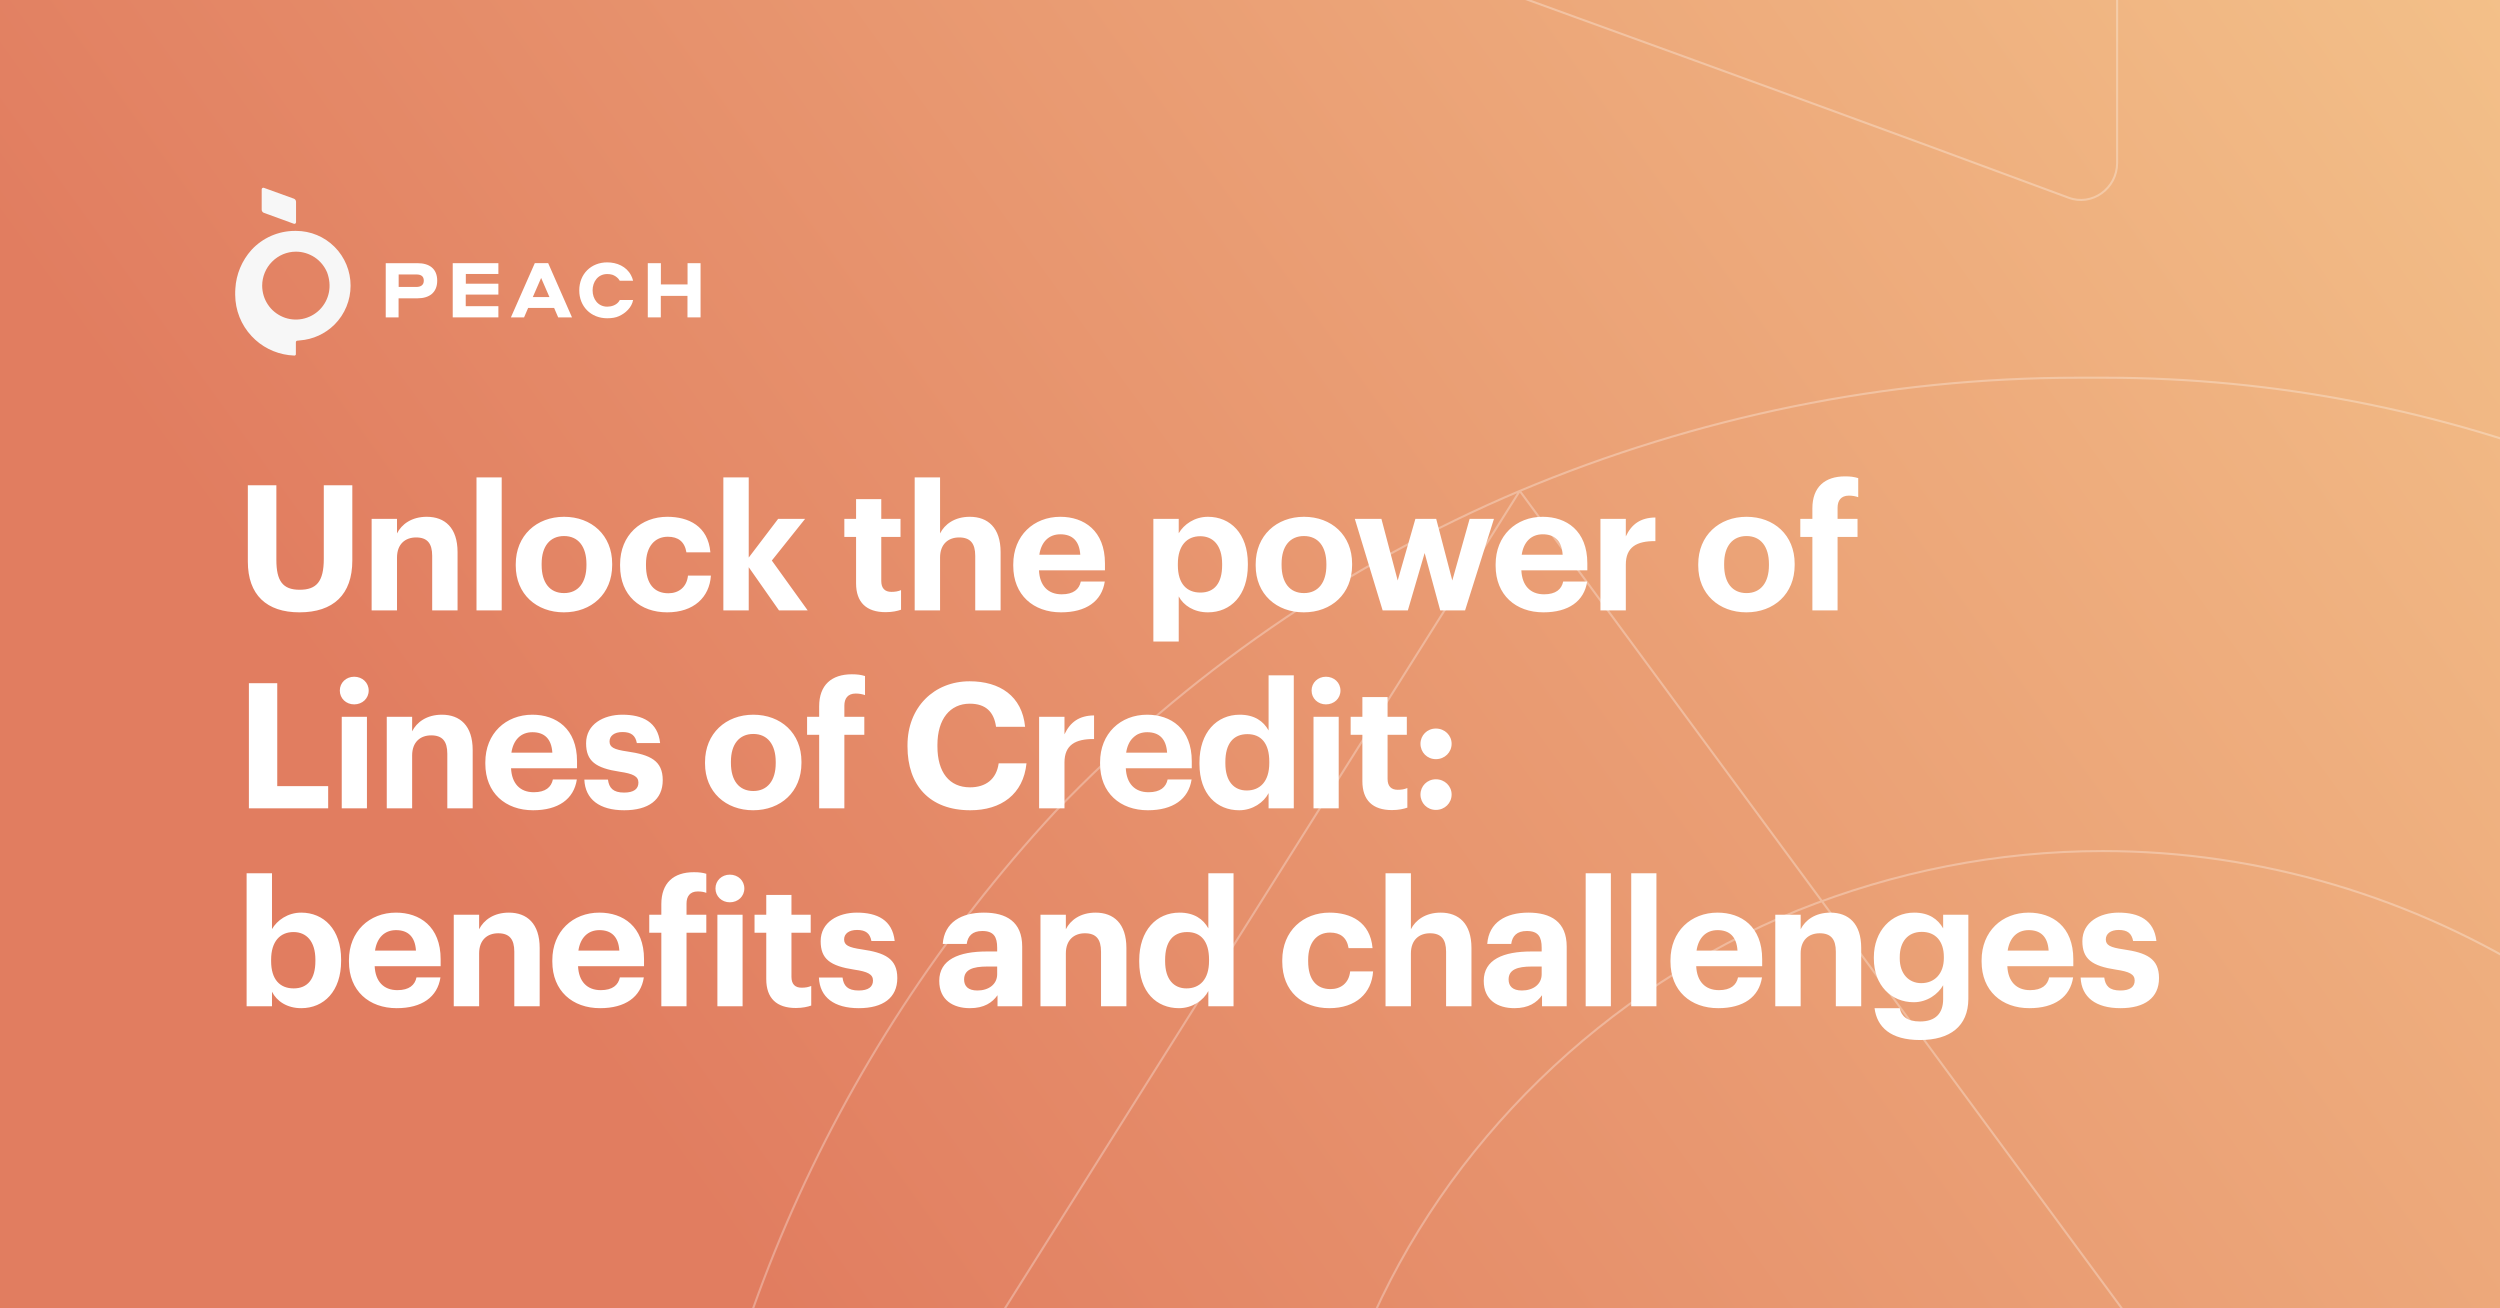 <svg width="1200" height="628" viewBox="0 0 1200 628" fill="none" xmlns="http://www.w3.org/2000/svg">
<rect x="0" y="0" width="1200" height="628" fill="#333333" stroke="none"/>
<g clip-path="url(#clip0_2891_22)">
<rect width="1200" height="628" fill="white"/>
<path d="M0 -14.727H1248.1V687.331H0V-14.727Z" fill="url(#paint0_linear_2891_22)"/>
<path d="M661.228 -302.36L661.228 -302.36L661.238 -302.356L993.322 -181.93C993.324 -181.929 993.327 -181.928 993.33 -181.927C1006.54 -176.605 1016.22 -163.303 1016.22 -148.241V78.243C1016.22 90.496 1004.05 99.212 992.796 94.853L992.79 94.851C901.614 60.999 834.324 36.578 756.319 8.268C726.632 -2.506 695.393 -13.844 660.695 -26.478C647.488 -31.8 637.805 -45.102 637.805 -60.164V-285.75C637.805 -298.002 649.97 -306.719 661.228 -302.36Z" stroke="white" stroke-opacity="0.3"/>
<path d="M991.95 1550.91C1001.1 1550.91 1008.42 1543.78 1008.42 1535.76V1402.94L1446.44 1209.14M991.95 1550.91L991.97 1550.41C991.966 1550.41 991.962 1550.41 991.958 1550.41M991.95 1550.91V1550.41C991.953 1550.41 991.956 1550.41 991.958 1550.41M991.95 1550.91C969.986 1550.02 948.022 1548.24 926.972 1545.57L321.625 883.241M991.958 1550.41C1000.86 1550.41 1007.92 1543.47 1007.92 1535.76V1402.94V1402.91L1007.93 1402.89C1008.87 1393.73 1015.47 1387.31 1024.85 1386.4L1053.22 1383.72L1053.23 1383.72C1201.37 1373.03 1340.37 1311.57 1446.44 1209.14M991.958 1550.41C970.011 1549.52 948.065 1547.74 927.036 1545.07L927.033 1545.07C766.988 1525.47 617.922 1452.43 507.268 1336.63L507.265 1336.63C388.382 1213.7 322.54 1051.59 321.625 883.241M1446.44 1209.14C1562.58 1096.03 1627.5 942.83 1627.5 783.403C1627.5 704.133 1611.95 625.754 1580.86 552.722C1549.77 479.686 1504.05 412.885 1447.36 357.664C1331.23 244.546 1173.94 181.305 1010.25 181.305H997.441C905.077 181.305 814.541 200.01 729.489 235.642M1446.44 1209.14L729.489 235.642M729.489 235.642C645.357 271.271 569.455 323.825 506.355 389.739C397.527 507.323 332.599 656.971 323.455 815.523L323.454 815.533L323.453 815.543C321.625 834.234 321.625 854.711 321.625 875.219V883.241M729.489 235.642L321.625 883.241M321.625 883.241V883.242H321.131L321.625 883.239C321.625 883.24 321.625 883.24 321.625 883.241ZM862.724 437.069L862.721 437.07C816.902 455.815 774.75 483.484 739.012 518.294C703.274 553.104 674.865 594.164 655.619 639.69C636.376 685.212 626.294 733.415 626.294 782.512C626.294 855.707 648.288 928.009 690.442 989.6C731.685 1051.2 792.168 1098.5 861.805 1127.06C931.451 1155.63 1008.42 1162.76 1082.65 1148.48C1156.87 1134.2 1225.6 1098.5 1278.75 1046.73C1331.9 994.958 1368.56 928.012 1383.22 855.707C1397.88 783.399 1389.63 708.425 1363.06 637.926L1363.06 637.915L1363.06 637.904C1333.73 570.066 1285.16 512.047 1221.93 470.988L1221.93 470.985C1158.7 430.822 1085.4 408.508 1009.34 408.508C958.938 408.508 909.456 418.326 862.724 437.069Z" stroke="white" stroke-opacity="0.3"/>
<path d="M185.113 152.342H191.319V143.19H200.434C205.981 143.19 209.86 140.503 209.86 134.74C209.86 128.898 206.02 126.328 200.434 126.328H185.152V152.342H185.113ZM199.853 131.741C202.257 131.741 203.421 132.715 203.421 134.74C203.421 136.92 201.831 137.738 199.853 137.738H191.358V131.741H199.853Z" fill="white"/>
<path d="M217.309 152.342H239.224V146.968H223.553V141.399H239.224V136.181H223.592V131.507H239.224V126.328H217.309V152.342Z" fill="white"/>
<path d="M267.925 152.341H274.558L263.116 126.289H256.716L245.234 152.341H251.557L253.496 147.824H265.986L267.925 152.341ZM255.746 142.606L259.741 133.416L263.736 142.606H255.746Z" fill="white"/>
<path d="M291.468 152.769C293.679 152.769 295.579 152.457 297.092 151.756C300.272 150.354 303.298 147.512 303.88 144.007H297.518C297.363 144.279 297.131 144.552 296.898 144.941C295.618 146.499 293.485 147.2 291.468 147.2C287.085 147.2 284.447 143.578 284.447 139.373C284.447 135.284 286.968 131.545 291.468 131.545C292.282 131.545 293.097 131.623 293.872 131.857C294.997 132.246 296.006 132.908 296.82 133.804C297.053 134.076 297.286 134.388 297.48 134.738H303.88C303.647 133.804 303.337 132.908 302.871 132.09C300.66 127.885 296.122 125.938 291.468 125.938C283.71 125.938 278.047 131.506 278.047 139.373C278.008 146.966 283.516 152.769 291.468 152.769Z" fill="white"/>
<path d="M330.025 152.342H336.27V126.328H330.025V136.531H317.225V126.328H310.941V152.342H317.186V142.022H329.986V152.342H330.025Z" fill="white"/>
<path d="M126.661 90.152C126.156 89.958 125.613 90.347 125.613 90.892V100.667C125.613 101.329 126.04 101.913 126.622 102.147C132.091 104.133 135.582 105.379 141.051 107.404C141.555 107.599 142.098 107.209 142.098 106.664V96.85C142.098 96.189 141.671 95.604 141.09 95.371L126.661 90.152Z" fill="#F7F7F7"/>
<path fill-rule="evenodd" clip-rule="evenodd" d="M142.098 110.828H141.555C137.637 110.828 133.797 111.646 130.19 113.204C126.621 114.761 123.402 117.059 120.726 119.941C116.11 125.081 113.356 131.623 112.968 138.555C112.891 139.373 112.891 140.269 112.891 141.164V141.515C112.929 148.875 115.722 155.962 120.765 161.336C125.458 166.399 131.78 169.592 138.568 170.449C139.46 170.566 140.391 170.644 141.322 170.682C141.71 170.682 142.02 170.371 142.02 170.02V164.218C142.059 163.829 142.33 163.556 142.718 163.517L143.921 163.4C150.204 162.933 156.1 160.246 160.599 155.768C165.526 150.822 168.279 144.124 168.279 137.153C168.279 133.687 167.62 130.26 166.301 127.067C164.982 123.874 163.043 120.953 160.638 118.539C155.712 113.593 149.041 110.828 142.098 110.828ZM157.884 140.307C157.264 143.462 155.712 146.382 153.463 148.641C151.213 150.9 148.304 152.457 145.162 153.081C142.02 153.704 138.762 153.392 135.814 152.146C132.866 150.9 130.306 148.836 128.561 146.149C126.777 143.462 125.846 140.307 125.846 137.114C125.846 134.972 126.272 132.869 127.087 130.883C127.901 128.897 129.104 127.106 130.617 125.587C132.129 124.069 133.914 122.861 135.853 122.044C137.831 121.226 139.926 120.797 142.059 120.797C145.278 120.797 148.381 121.771 151.058 123.523C153.734 125.315 155.79 127.846 157.031 130.806C158.156 133.882 158.505 137.153 157.884 140.307Z" fill="#F7F7F7"/>
<path d="M143.744 293.924C127.952 293.924 118.964 285.524 118.964 269.564V232.94H132.656V268.724C132.656 278.72 135.596 283.088 143.828 283.088C151.892 283.088 155.42 279.224 155.42 268.22V232.94H169.112V269.06C169.112 285.44 159.956 293.924 143.744 293.924ZM178.383 293V249.068H190.564V256.04C192.748 251.672 197.536 248.06 204.844 248.06C213.496 248.06 219.628 253.268 219.628 265.028V293H207.448V266.792C207.448 260.828 205.096 257.972 199.72 257.972C194.512 257.972 190.564 261.164 190.564 267.632V293H178.383ZM228.719 293V229.16H240.815V293H228.719ZM270.658 293.924C257.554 293.924 247.558 285.188 247.558 271.496V270.824C247.558 257.048 257.554 248.06 270.742 248.06C283.93 248.06 293.842 256.88 293.842 270.572V271.244C293.842 285.104 283.846 293.924 270.658 293.924ZM270.742 284.684C277.546 284.684 281.494 279.644 281.494 271.328V270.74C281.494 262.34 277.546 257.3 270.742 257.3C264.022 257.3 259.99 262.172 259.99 270.572V271.244C259.99 279.644 263.854 284.684 270.742 284.684ZM320.236 293.924C307.384 293.924 297.64 285.944 297.64 271.58V270.908C297.64 256.712 307.804 248.06 320.32 248.06C330.484 248.06 339.892 252.512 340.984 265.112H329.476C328.636 259.988 325.528 257.636 320.572 257.636C314.272 257.636 310.072 262.34 310.072 270.74V271.412C310.072 280.232 314.02 284.768 320.824 284.768C325.696 284.768 329.644 281.912 330.232 276.284H341.236C340.564 286.7 333.004 293.924 320.236 293.924ZM347.21 293V229.16H359.39V267.632L373.502 249.068H386.438L370.478 269.06L387.698 293H373.922L359.39 272.252V293H347.21ZM425.109 293.84C415.869 293.84 410.913 289.136 410.913 279.98V257.72H405.285V249.068H410.913V239.576H423.009V249.068H432.249V257.72H423.009V278.888C423.009 282.416 424.773 284.096 427.881 284.096C429.729 284.096 431.073 283.844 432.501 283.256V292.664C430.821 293.252 428.385 293.84 425.109 293.84ZM439.049 293V229.16H451.229V256.04C453.413 251.672 458.201 248.06 465.509 248.06C474.161 248.06 480.293 253.268 480.293 265.028V293H468.113V266.792C468.113 260.828 465.761 257.972 460.385 257.972C455.177 257.972 451.229 261.164 451.229 267.632V293H439.049ZM509.293 293.924C496.021 293.924 486.361 285.608 486.361 271.58V270.908C486.361 257.048 496.189 248.06 508.957 248.06C520.297 248.06 530.377 254.696 530.377 270.404V273.764H498.709C499.045 281.072 502.993 285.272 509.629 285.272C515.257 285.272 518.029 282.836 518.785 279.14H530.293C528.865 288.632 521.305 293.924 509.293 293.924ZM498.877 266.288H518.533C518.113 259.652 514.753 256.46 508.957 256.46C503.497 256.46 499.801 260.072 498.877 266.288ZM553.611 307.952V249.068H565.791V255.956C568.227 251.756 573.351 248.06 579.819 248.06C590.571 248.06 598.971 256.04 598.971 270.572V271.244C598.971 285.776 590.739 293.924 579.819 293.924C573.015 293.924 568.059 290.564 565.791 286.28V307.952H553.611ZM576.207 284.432C582.927 284.432 586.623 279.896 586.623 271.328V270.656C586.623 261.752 582.255 257.384 576.123 257.384C569.739 257.384 565.371 261.836 565.371 270.656V271.328C565.371 280.148 569.571 284.432 576.207 284.432ZM625.827 293.924C612.723 293.924 602.727 285.188 602.727 271.496V270.824C602.727 257.048 612.723 248.06 625.911 248.06C639.099 248.06 649.011 256.88 649.011 270.572V271.244C649.011 285.104 639.015 293.924 625.827 293.924ZM625.911 284.684C632.715 284.684 636.663 279.644 636.663 271.328V270.74C636.663 262.34 632.715 257.3 625.911 257.3C619.191 257.3 615.159 262.172 615.159 270.572V271.244C615.159 279.644 619.023 284.684 625.911 284.684ZM663.672 293L650.316 249.068H663.084L670.896 278.636L679.38 249.068H689.376L697.104 278.636L705.42 249.068H717.096L703.236 293H691.308L683.832 265.448L675.768 293H663.672ZM740.834 293.924C727.562 293.924 717.902 285.608 717.902 271.58V270.908C717.902 257.048 727.73 248.06 740.498 248.06C751.838 248.06 761.918 254.696 761.918 270.404V273.764H730.25C730.586 281.072 734.534 285.272 741.17 285.272C746.798 285.272 749.57 282.836 750.326 279.14H761.834C760.406 288.632 752.846 293.924 740.834 293.924ZM730.418 266.288H750.074C749.654 259.652 746.294 256.46 740.498 256.46C735.038 256.46 731.342 260.072 730.418 266.288ZM768.211 293V249.068H780.391V257.468C783.163 251.588 787.447 248.48 794.587 248.396V259.736C785.599 259.652 780.391 262.592 780.391 270.992V293H768.211ZM838.255 293.924C825.151 293.924 815.155 285.188 815.155 271.496V270.824C815.155 257.048 825.151 248.06 838.339 248.06C851.527 248.06 861.439 256.88 861.439 270.572V271.244C861.439 285.104 851.443 293.924 838.255 293.924ZM838.339 284.684C845.143 284.684 849.091 279.644 849.091 271.328V270.74C849.091 262.34 845.143 257.3 838.339 257.3C831.619 257.3 827.587 262.172 827.587 270.572V271.244C827.587 279.644 831.451 284.684 838.339 284.684ZM869.941 293V257.72H864.145V249.068H869.941V244.028C869.941 233.78 875.905 228.656 885.649 228.656C888.253 228.656 890.017 228.908 891.949 229.496V238.652C890.773 238.232 889.261 237.896 887.497 237.896C883.633 237.896 882.037 240.332 882.037 243.692V249.068H891.613V257.72H882.037V293H869.941ZM119.468 388V327.94H133.076V377.332H157.52V388H119.468ZM170 338.104C166.136 338.104 163.112 335.248 163.112 331.468C163.112 327.688 166.136 324.832 170 324.832C173.948 324.832 176.972 327.688 176.972 331.468C176.972 335.248 173.948 338.104 170 338.104ZM164.036 388V344.068H176.132V388H164.036ZM185.645 388V344.068H197.825V351.04C200.009 346.672 204.797 343.06 212.105 343.06C220.757 343.06 226.889 348.268 226.889 360.028V388H214.709V361.792C214.709 355.828 212.357 352.972 206.981 352.972C201.773 352.972 197.825 356.164 197.825 362.632V388H185.645ZM255.889 388.924C242.617 388.924 232.957 380.608 232.957 366.58V365.908C232.957 352.048 242.785 343.06 255.553 343.06C266.893 343.06 276.973 349.696 276.973 365.404V368.764H245.305C245.641 376.072 249.589 380.272 256.225 380.272C261.853 380.272 264.625 377.836 265.381 374.14H276.889C275.461 383.632 267.901 388.924 255.889 388.924ZM245.473 361.288H265.129C264.709 354.652 261.349 351.46 255.553 351.46C250.093 351.46 246.397 355.072 245.473 361.288ZM299.636 388.924C287.792 388.924 280.904 383.716 280.484 374.224H291.824C292.328 378.172 294.26 380.44 299.552 380.44C304.256 380.44 306.44 378.676 306.44 375.652C306.44 372.628 303.836 371.368 297.536 370.444C285.86 368.68 281.324 365.32 281.324 356.752C281.324 347.596 289.724 343.06 298.712 343.06C308.456 343.06 315.764 346.588 316.856 356.668H305.684C305.012 353.056 302.996 351.376 298.796 351.376C294.848 351.376 292.58 353.224 292.58 355.912C292.58 358.684 294.68 359.776 301.064 360.7C312.068 362.296 318.116 365.068 318.116 374.476C318.116 383.968 311.228 388.924 299.636 388.924ZM361.513 388.924C348.409 388.924 338.413 380.188 338.413 366.496V365.824C338.413 352.048 348.409 343.06 361.597 343.06C374.785 343.06 384.697 351.88 384.697 365.572V366.244C384.697 380.104 374.701 388.924 361.513 388.924ZM361.597 379.684C368.401 379.684 372.349 374.644 372.349 366.328V365.74C372.349 357.34 368.401 352.3 361.597 352.3C354.877 352.3 350.845 357.172 350.845 365.572V366.244C350.845 374.644 354.709 379.684 361.597 379.684ZM393.198 388V352.72H387.402V344.068H393.198V339.028C393.198 328.78 399.162 323.656 408.906 323.656C411.51 323.656 413.274 323.908 415.206 324.496V333.652C414.03 333.232 412.518 332.896 410.754 332.896C406.89 332.896 405.294 335.332 405.294 338.692V344.068H414.87V352.72H405.294V388H393.198ZM465.755 388.924C446.099 388.924 435.599 376.828 435.599 358.348V357.676C435.599 339.448 448.367 327.016 465.419 327.016C479.867 327.016 490.619 334.072 492.047 348.856H478.103C477.095 341.632 473.063 337.768 465.503 337.768C456.011 337.768 449.963 345.16 449.963 357.592V358.264C449.963 370.696 455.675 377.92 465.587 377.92C473.063 377.92 478.271 374.14 479.363 366.412H492.719C491.207 381.28 480.539 388.924 465.755 388.924ZM498.771 388V344.068H510.951V352.468C513.723 346.588 518.007 343.48 525.147 343.396V354.736C516.159 354.652 510.951 357.592 510.951 365.992V388H498.771ZM550.968 388.924C537.696 388.924 528.036 380.608 528.036 366.58V365.908C528.036 352.048 537.864 343.06 550.632 343.06C561.972 343.06 572.052 349.696 572.052 365.404V368.764H540.384C540.72 376.072 544.668 380.272 551.304 380.272C556.932 380.272 559.704 377.836 560.46 374.14H571.968C570.54 383.632 562.98 388.924 550.968 388.924ZM540.552 361.288H560.208C559.788 354.652 556.428 351.46 550.632 351.46C545.172 351.46 541.476 355.072 540.552 361.288ZM594.809 388.924C584.141 388.924 575.741 381.28 575.741 366.664V365.992C575.741 351.544 584.057 343.06 595.061 343.06C602.117 343.06 606.485 346.168 608.921 350.62V324.16H621.017V388H608.921V380.692C606.653 385.144 601.277 388.924 594.809 388.924ZM598.421 379.432C604.805 379.432 609.257 375.148 609.257 366.244V365.572C609.257 356.836 605.393 352.384 598.757 352.384C591.953 352.384 588.173 357.004 588.173 365.74V366.412C588.173 375.148 592.373 379.432 598.421 379.432ZM636.449 338.104C632.585 338.104 629.561 335.248 629.561 331.468C629.561 327.688 632.585 324.832 636.449 324.832C640.397 324.832 643.421 327.688 643.421 331.468C643.421 335.248 640.397 338.104 636.449 338.104ZM630.485 388V344.068H642.581V388H630.485ZM668.138 388.84C658.898 388.84 653.942 384.136 653.942 374.98V352.72H648.314V344.068H653.942V334.576H666.038V344.068H675.278V352.72H666.038V373.888C666.038 377.416 667.802 379.096 670.91 379.096C672.758 379.096 674.102 378.844 675.53 378.256V387.664C673.85 388.252 671.414 388.84 668.138 388.84ZM689.218 364.396C685.018 364.396 681.826 361.12 681.826 357.004C681.826 352.972 685.018 349.696 689.218 349.696C693.502 349.696 696.778 352.972 696.778 357.004C696.778 361.12 693.502 364.396 689.218 364.396ZM689.218 388.756C685.018 388.756 681.826 385.48 681.826 381.364C681.826 377.332 685.018 374.056 689.218 374.056C693.502 374.056 696.778 377.332 696.778 381.364C696.778 385.48 693.502 388.756 689.218 388.756ZM144.584 483.924C137.78 483.924 132.824 480.564 130.556 476.028V483H118.376V419.16H130.556V445.956C132.992 441.756 138.116 438.06 144.584 438.06C155.336 438.06 163.736 446.04 163.736 460.572V461.244C163.736 475.776 155.504 483.924 144.584 483.924ZM140.972 474.432C147.692 474.432 151.388 469.896 151.388 461.328V460.656C151.388 451.752 147.02 447.384 140.888 447.384C134.504 447.384 130.136 451.836 130.136 460.656V461.328C130.136 470.148 134.336 474.432 140.972 474.432ZM190.424 483.924C177.152 483.924 167.492 475.608 167.492 461.58V460.908C167.492 447.048 177.32 438.06 190.088 438.06C201.428 438.06 211.508 444.696 211.508 460.404V463.764H179.84C180.176 471.072 184.124 475.272 190.76 475.272C196.388 475.272 199.16 472.836 199.916 469.14H211.424C209.996 478.632 202.436 483.924 190.424 483.924ZM180.008 456.288H199.664C199.244 449.652 195.884 446.46 190.088 446.46C184.628 446.46 180.932 450.072 180.008 456.288ZM217.801 483V439.068H229.981V446.04C232.165 441.672 236.953 438.06 244.261 438.06C252.913 438.06 259.045 443.268 259.045 455.028V483H246.865V456.792C246.865 450.828 244.513 447.972 239.137 447.972C233.929 447.972 229.981 451.164 229.981 457.632V483H217.801ZM288.045 483.924C274.773 483.924 265.113 475.608 265.113 461.58V460.908C265.113 447.048 274.941 438.06 287.709 438.06C299.049 438.06 309.129 444.696 309.129 460.404V463.764H277.461C277.797 471.072 281.745 475.272 288.381 475.272C294.009 475.272 296.781 472.836 297.537 469.14H309.045C307.617 478.632 300.057 483.924 288.045 483.924ZM277.629 456.288H297.285C296.865 449.652 293.505 446.46 287.709 446.46C282.249 446.46 278.553 450.072 277.629 456.288ZM317.438 483V447.72H311.642V439.068H317.438V434.028C317.438 423.78 323.318 418.656 333.062 418.656C335.666 418.656 337.346 418.908 339.026 419.412V428.568C337.934 428.148 336.674 427.896 334.91 427.896C331.13 427.896 329.534 430.332 329.534 433.692V439.068H339.026V447.72H329.534V483H317.438ZM350.311 433.104C346.447 433.104 343.423 430.248 343.423 426.468C343.423 422.688 346.447 419.832 350.311 419.832C354.259 419.832 357.283 422.688 357.283 426.468C357.283 430.248 354.259 433.104 350.311 433.104ZM344.347 483V439.068H356.443V483H344.347ZM382 483.84C372.76 483.84 367.804 479.136 367.804 469.98V447.72H362.176V439.068H367.804V429.576H379.9V439.068H389.14V447.72H379.9V468.888C379.9 472.416 381.664 474.096 384.772 474.096C386.62 474.096 387.964 473.844 389.392 473.256V482.664C387.712 483.252 385.276 483.84 382 483.84ZM412.228 483.924C400.384 483.924 393.496 478.716 393.076 469.224H404.416C404.92 473.172 406.852 475.44 412.144 475.44C416.848 475.44 419.032 473.676 419.032 470.652C419.032 467.628 416.428 466.368 410.128 465.444C398.452 463.68 393.916 460.32 393.916 451.752C393.916 442.596 402.316 438.06 411.304 438.06C421.048 438.06 428.356 441.588 429.448 451.668H418.276C417.604 448.056 415.588 446.376 411.388 446.376C407.44 446.376 405.172 448.224 405.172 450.912C405.172 453.684 407.272 454.776 413.656 455.7C424.66 457.296 430.708 460.068 430.708 469.476C430.708 478.968 423.82 483.924 412.228 483.924ZM465.538 483.924C457.558 483.924 450.838 480.06 450.838 470.82C450.838 460.572 460.246 456.708 473.686 456.708H478.642V454.944C478.642 449.736 477.046 446.88 471.502 446.88C466.714 446.88 464.53 449.316 464.026 453.096H452.518C453.274 442.68 461.506 438.06 472.258 438.06C483.01 438.06 490.654 442.428 490.654 454.356V483H478.81V477.708C476.29 481.236 472.426 483.924 465.538 483.924ZM469.15 475.44C474.526 475.44 478.642 472.5 478.642 467.628V463.932H473.938C466.882 463.932 462.766 465.444 462.766 470.148C462.766 473.34 464.698 475.44 469.15 475.44ZM499.428 483V439.068H511.608V446.04C513.792 441.672 518.58 438.06 525.888 438.06C534.54 438.06 540.672 443.268 540.672 455.028V483H528.492V456.792C528.492 450.828 526.14 447.972 520.764 447.972C515.556 447.972 511.608 451.164 511.608 457.632V483H499.428ZM565.891 483.924C555.223 483.924 546.823 476.28 546.823 461.664V460.992C546.823 446.544 555.139 438.06 566.143 438.06C573.199 438.06 577.567 441.168 580.003 445.62V419.16H592.099V483H580.003V475.692C577.735 480.144 572.359 483.924 565.891 483.924ZM569.503 474.432C575.887 474.432 580.339 470.148 580.339 461.244V460.572C580.339 451.836 576.475 447.384 569.839 447.384C563.035 447.384 559.255 452.004 559.255 460.74V461.412C559.255 470.148 563.455 474.432 569.503 474.432ZM638.081 483.924C625.229 483.924 615.485 475.944 615.485 461.58V460.908C615.485 446.712 625.649 438.06 638.165 438.06C648.329 438.06 657.737 442.512 658.829 455.112H647.321C646.481 449.988 643.373 447.636 638.417 447.636C632.117 447.636 627.917 452.34 627.917 460.74V461.412C627.917 470.232 631.865 474.768 638.669 474.768C643.541 474.768 647.489 471.912 648.077 466.284H659.081C658.409 476.7 650.849 483.924 638.081 483.924ZM665.055 483V419.16H677.235V446.04C679.419 441.672 684.207 438.06 691.515 438.06C700.167 438.06 706.299 443.268 706.299 455.028V483H694.119V456.792C694.119 450.828 691.767 447.972 686.391 447.972C681.183 447.972 677.235 451.164 677.235 457.632V483H665.055ZM726.899 483.924C718.919 483.924 712.199 480.06 712.199 470.82C712.199 460.572 721.607 456.708 735.047 456.708H740.003V454.944C740.003 449.736 738.407 446.88 732.863 446.88C728.075 446.88 725.891 449.316 725.387 453.096H713.879C714.635 442.68 722.867 438.06 733.619 438.06C744.371 438.06 752.015 442.428 752.015 454.356V483H740.171V477.708C737.651 481.236 733.787 483.924 726.899 483.924ZM730.511 475.44C735.887 475.44 740.003 472.5 740.003 467.628V463.932H735.299C728.243 463.932 724.127 465.444 724.127 470.148C724.127 473.34 726.059 475.44 730.511 475.44ZM761.125 483V419.16H773.221V483H761.125ZM782.988 483V419.16H795.084V483H782.988ZM824.759 483.924C811.487 483.924 801.827 475.608 801.827 461.58V460.908C801.827 447.048 811.655 438.06 824.423 438.06C835.763 438.06 845.843 444.696 845.843 460.404V463.764H814.175C814.511 471.072 818.459 475.272 825.095 475.272C830.723 475.272 833.495 472.836 834.251 469.14H845.759C844.331 478.632 836.771 483.924 824.759 483.924ZM814.343 456.288H833.999C833.579 449.652 830.219 446.46 824.423 446.46C818.963 446.46 815.267 450.072 814.343 456.288ZM852.136 483V439.068H864.316V446.04C866.5 441.672 871.288 438.06 878.596 438.06C887.248 438.06 893.38 443.268 893.38 455.028V483H881.2V456.792C881.2 450.828 878.848 447.972 873.472 447.972C868.264 447.972 864.316 451.164 864.316 457.632V483H852.136ZM921.623 499.212C907.427 499.212 900.959 492.996 899.783 483.924H911.879C912.635 487.788 915.407 490.308 921.623 490.308C929.015 490.308 932.711 486.444 932.711 479.556V472.92C930.275 477.204 925.067 481.068 918.599 481.068C907.931 481.068 899.447 473.088 899.447 460.068V459.48C899.447 446.88 907.847 438.06 918.767 438.06C925.907 438.06 930.191 441.168 932.711 445.62V439.068H944.807V479.556C944.723 492.576 936.071 499.212 921.623 499.212ZM922.211 471.912C928.595 471.912 933.047 467.376 933.047 459.9V459.312C933.047 451.836 929.099 447.3 922.463 447.3C915.659 447.3 911.879 452.172 911.879 459.396V460.068C911.879 467.376 916.163 471.912 922.211 471.912ZM974.102 483.924C960.83 483.924 951.17 475.608 951.17 461.58V460.908C951.17 447.048 960.998 438.06 973.766 438.06C985.106 438.06 995.186 444.696 995.186 460.404V463.764H963.518C963.854 471.072 967.802 475.272 974.438 475.272C980.066 475.272 982.838 472.836 983.594 469.14H995.102C993.674 478.632 986.114 483.924 974.102 483.924ZM963.686 456.288H983.342C982.922 449.652 979.562 446.46 973.766 446.46C968.306 446.46 964.61 450.072 963.686 456.288ZM1017.85 483.924C1006 483.924 999.117 478.716 998.697 469.224H1010.04C1010.54 473.172 1012.47 475.44 1017.76 475.44C1022.47 475.44 1024.65 473.676 1024.65 470.652C1024.65 467.628 1022.05 466.368 1015.75 465.444C1004.07 463.68 999.537 460.32 999.537 451.752C999.537 442.596 1007.94 438.06 1016.92 438.06C1026.67 438.06 1033.98 441.588 1035.07 451.668H1023.9C1023.22 448.056 1021.21 446.376 1017.01 446.376C1013.06 446.376 1010.79 448.224 1010.79 450.912C1010.79 453.684 1012.89 454.776 1019.28 455.7C1030.28 457.296 1036.33 460.068 1036.33 469.476C1036.33 478.968 1029.44 483.924 1017.85 483.924Z" fill="white"/>
</g>
<defs>
<linearGradient id="paint0_linear_2891_22" x1="1248.1" y1="-123.285" x2="315.926" y2="550.17" gradientUnits="userSpaceOnUse">
<stop stop-color="#F5C78D"/>
<stop offset="1" stop-color="#E17D60"/>
</linearGradient>
<clipPath id="clip0_2891_22">
<rect width="1200" height="628" fill="white"/>
</clipPath>
</defs>
</svg>

